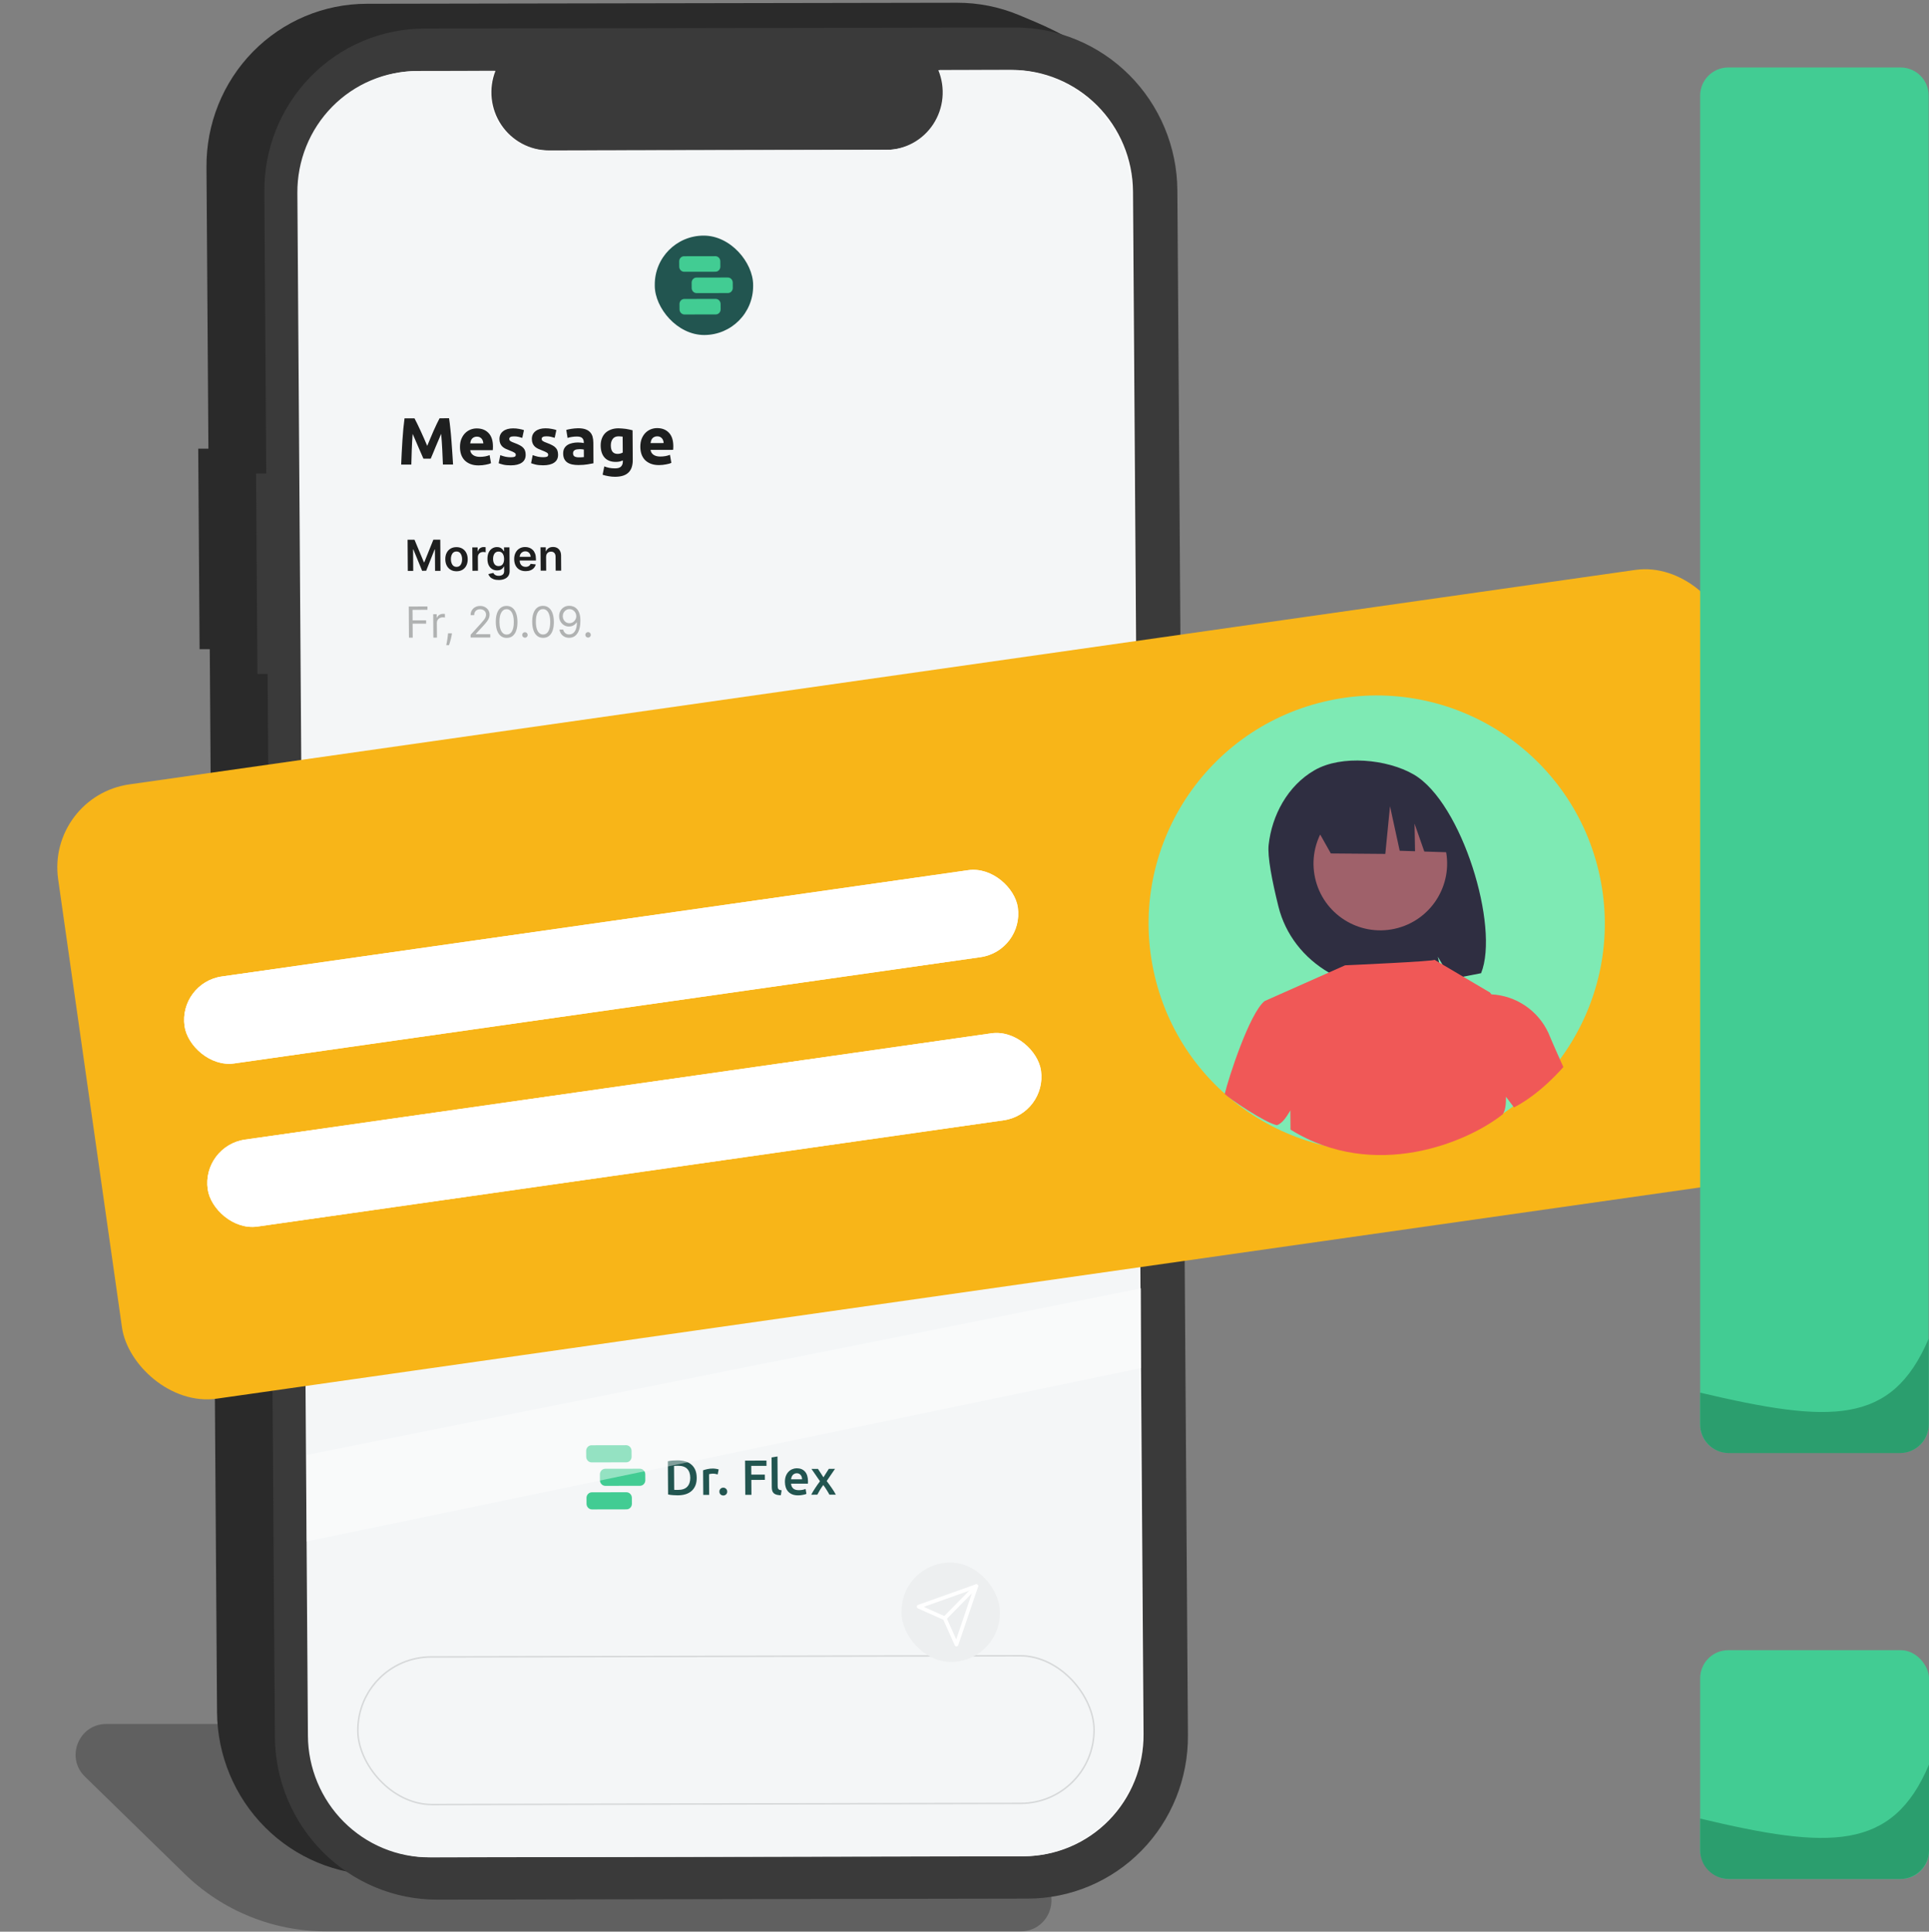 <svg width="700" height="701" viewBox="0 0 700 701" fill="none" xmlns="http://www.w3.org/2000/svg">
<rect x="0" y="0" width="700" height="701" fill="#808080" stroke="none"/>
<path d="M30.814 644.732C23.668 637.76 28.604 625.633 38.587 625.633H310.213C323.341 625.633 335.799 631.426 344.259 641.465L378.912 682.583C385.013 689.821 379.867 700.887 370.401 700.887H118.274C99.103 700.887 80.692 693.394 66.97 680.006L30.814 644.732Z" fill="black" fill-opacity="0.25"/>
<path d="M71.934 162.837L75.626 162.831L74.927 60.624C74.874 52.856 76.336 45.161 79.228 37.979C82.121 30.797 86.388 24.269 91.785 18.766C97.183 13.264 103.606 8.895 110.687 5.91C117.768 2.925 125.369 1.381 133.056 1.368L347.32 0.994C355.007 0.981 362.629 2.498 369.751 5.458C376.872 8.419 388.866 13.283 394.338 18.766C399.811 24.25 398.657 30.245 401.647 37.417C404.638 44.589 406.205 52.278 406.258 60.047L410.089 620.76C410.142 628.528 408.681 636.223 405.788 643.405C402.896 650.587 398.629 657.116 393.231 662.618C387.833 668.12 381.41 672.489 374.329 675.474C367.248 678.459 359.647 680.003 351.96 680.016L137.696 680.39C122.172 680.417 107.241 674.211 96.189 663.136C85.136 652.062 78.866 637.026 78.759 621.338L76.123 235.583L72.431 235.59L71.934 162.837Z" fill="#2A2A2A"/>
<path d="M92.923 171.83L96.615 171.823L95.917 69.617C95.864 61.849 97.325 54.154 100.218 46.972C103.11 39.789 107.377 33.261 112.775 27.758C118.173 22.256 124.595 17.887 131.677 14.902C138.758 11.917 146.359 10.374 154.046 10.36L368.31 9.987C375.996 9.973 383.618 11.49 390.74 14.45C397.862 17.411 404.344 21.757 409.817 27.24C415.29 32.724 419.646 39.237 422.637 46.409C425.627 53.581 427.194 61.27 427.247 69.039L431.078 629.752C431.132 637.52 429.67 645.215 426.778 652.397C423.885 659.579 419.618 666.108 414.22 671.61C408.823 677.113 402.4 681.481 395.319 684.466C388.237 687.452 380.636 688.995 372.95 689.008L158.686 689.382C143.162 689.409 128.231 683.203 117.178 672.128C106.125 661.054 99.855 646.019 99.748 630.33L97.112 244.576L93.421 244.582L92.923 171.83Z" fill="#3A3A3A"/>
<path d="M151.83 25.752L179.798 25.703C178.534 28.892 178.067 32.351 178.438 35.774C178.808 39.197 180.006 42.48 181.925 45.333C183.844 48.186 186.426 50.522 189.443 52.136C192.459 53.749 195.818 54.59 199.224 54.584L321.973 54.37C325.378 54.364 328.726 53.511 331.72 51.888C334.715 50.264 337.264 47.919 339.145 45.059C341.025 42.199 342.177 38.912 342.502 35.488C342.826 32.063 342.311 28.607 341.003 25.422L367.126 25.377C378.719 25.356 389.869 29.991 398.123 38.261C406.377 46.532 411.059 57.76 411.14 69.476L414.965 629.366C415.005 635.167 413.914 640.914 411.753 646.277C409.593 651.641 406.407 656.516 402.376 660.625C398.345 664.735 393.548 667.997 388.26 670.226C382.972 672.456 377.296 673.608 371.555 673.618L156.259 673.994C150.519 674.004 144.827 672.871 139.508 670.66C134.19 668.449 129.349 665.204 125.262 661.109C121.175 657.014 117.922 652.149 115.688 646.794C113.455 641.438 112.285 635.695 112.246 629.894V629.894L108.42 70.004C108.38 64.203 109.472 58.456 111.632 53.093C113.792 47.729 116.978 42.854 121.009 38.745C125.04 34.635 129.837 31.373 135.125 29.144C140.413 26.915 146.089 25.762 151.83 25.752Z" fill="white"/>
<path d="M151.322 25.783L179.291 25.734C178.026 28.924 177.559 32.382 177.93 35.805C178.301 39.228 179.499 42.511 181.418 45.364C183.337 48.218 185.918 50.554 188.935 52.167C191.952 53.78 195.311 54.621 198.716 54.615L321.465 54.401C324.871 54.395 328.218 53.542 331.213 51.919C334.207 50.295 336.757 47.95 338.637 45.09C340.517 42.23 341.67 38.943 341.994 35.519C342.318 32.095 341.804 28.638 340.496 25.453L366.618 25.408C378.211 25.387 389.361 30.022 397.616 38.293C405.87 46.563 410.552 57.791 410.632 69.507L414.458 629.397C414.497 635.199 413.406 640.945 411.246 646.308C409.086 651.672 405.899 656.547 401.868 660.657C397.837 664.766 393.041 668.028 387.753 670.258C382.464 672.487 376.788 673.639 371.048 673.649L155.752 674.025C150.011 674.035 144.319 672.902 139.001 670.691C133.682 668.481 128.841 665.235 124.754 661.14C120.667 657.045 117.414 652.181 115.181 646.825C112.947 641.469 111.778 635.726 111.738 629.925V629.925L107.912 70.035C107.873 64.234 108.964 58.487 111.124 53.124C113.284 47.761 116.471 42.885 120.502 38.776C124.533 34.667 129.329 31.404 134.617 29.175C139.906 26.946 145.582 25.793 151.322 25.783Z" fill="#F4F6F7"/>
<g clip-path="url(#clip0_14775_1635)">
<path d="M237.523 91.551C237.5 88.231 240.145 85.534 243.43 85.529L267.226 85.487C270.511 85.481 273.193 88.168 273.216 91.489L273.38 115.537C273.403 118.857 270.758 121.553 267.472 121.559L243.677 121.601C240.391 121.606 237.71 118.919 237.687 115.599L237.523 91.551Z" fill="#225550"/>
<path d="M246.469 94.84C246.462 93.819 247.251 92.991 248.231 92.989L259.6 92.969C260.58 92.968 261.38 93.793 261.387 94.814L261.401 96.755C261.408 97.775 260.619 98.604 259.638 98.606L248.269 98.625C247.289 98.627 246.489 97.801 246.482 96.781L246.469 94.84Z" fill="#42CC93"/>
<path d="M250.983 102.582C250.976 101.561 251.765 100.733 252.745 100.731L264.115 100.711C265.095 100.71 265.895 101.535 265.902 102.556L265.915 104.497C265.922 105.517 265.133 106.346 264.153 106.348L252.784 106.367C251.804 106.369 251.004 105.543 250.997 104.523C250.997 104.523 250.99 103.602 250.983 102.582Z" fill="#42CC93"/>
<path d="M246.575 110.339C246.568 109.319 247.357 108.49 248.337 108.489L259.706 108.469C260.686 108.467 261.486 109.293 261.493 110.313L261.506 112.255C261.513 113.275 260.725 114.103 259.744 114.105L248.375 114.125C247.395 114.127 246.595 113.301 246.588 112.281L246.575 110.339Z" fill="#42CC93"/>
</g>
<rect x="0.27" y="0.268" width="267.162" height="53.572" rx="26.786" transform="matrix(1 -0.002 0.007 1 129.391 601.086)" stroke="#D6D8D9" stroke-width="0.537"/>
<rect width="35.693" height="36.073" rx="17.847" transform="matrix(1 -0.002 0.007 1 327.01 567.078)" fill="#EDEFF0"/>
<path fill-rule="evenodd" clip-rule="evenodd" d="M354.751 575.124C355.018 575.392 355.021 575.828 354.757 576.097L343.316 587.76C343.052 588.029 342.621 588.03 342.354 587.762C342.086 587.493 342.083 587.058 342.347 586.789L353.788 575.126C354.052 574.856 354.483 574.856 354.751 575.124Z" fill="white"/>
<path fill-rule="evenodd" clip-rule="evenodd" d="M354.751 575.124C354.937 575.31 355.002 575.588 354.917 575.837L347.73 597.019C347.64 597.286 347.397 597.468 347.119 597.48C346.84 597.492 346.581 597.331 346.466 597.073L342.319 587.796L333.105 583.686C332.849 583.572 332.687 583.312 332.696 583.03C332.706 582.748 332.885 582.502 333.147 582.408L354.043 574.962C354.29 574.875 354.565 574.937 354.751 575.124ZM335.223 583.13L343.104 586.645C343.258 586.714 343.382 586.838 343.452 586.994L346.998 594.928L353.171 576.735L335.223 583.13Z" fill="white"/>
<path d="M147.907 195.869L150.414 195.865L153.827 204.053L153.959 204.053L157.261 195.853L159.767 195.848L159.845 207.157L157.879 207.16L157.826 199.391L157.721 199.391L154.649 207.133L153.18 207.135L150.001 199.388L149.897 199.388L149.95 207.174L147.984 207.177L147.907 195.869ZM165.688 207.312C164.86 207.314 164.141 207.133 163.531 206.769C162.921 206.406 162.446 205.897 162.107 205.242C161.771 204.588 161.6 203.822 161.594 202.946C161.588 202.07 161.748 201.302 162.075 200.643C162.406 199.983 162.873 199.471 163.478 199.105C164.083 198.74 164.8 198.556 165.628 198.555C166.456 198.553 167.175 198.734 167.785 199.098C168.395 199.461 168.868 199.972 169.204 200.63C169.543 201.289 169.716 202.056 169.722 202.932C169.728 203.808 169.566 204.574 169.235 205.23C168.908 205.886 168.443 206.396 167.838 206.762C167.233 207.127 166.516 207.311 165.688 207.312ZM165.688 205.711C166.137 205.71 166.512 205.586 166.812 205.339C167.112 205.088 167.334 204.753 167.479 204.333C167.627 203.913 167.699 203.445 167.696 202.93C167.692 202.411 167.613 201.942 167.459 201.522C167.309 201.099 167.083 200.763 166.779 200.513C166.475 200.263 166.099 200.139 165.65 200.139C165.19 200.14 164.808 200.266 164.504 200.517C164.204 200.768 163.98 201.105 163.832 201.529C163.687 201.948 163.617 202.418 163.62 202.937C163.624 203.452 163.701 203.92 163.851 204.339C164.005 204.758 164.233 205.093 164.537 205.343C164.844 205.589 165.228 205.712 165.688 205.711ZM171.447 207.136L171.389 198.655L173.328 198.652L173.337 200.065L173.426 200.065C173.577 199.575 173.839 199.198 174.213 198.932C174.59 198.662 175.022 198.527 175.508 198.527C175.618 198.526 175.742 198.532 175.878 198.542C176.018 198.55 176.134 198.562 176.226 198.58L176.239 200.419C176.154 200.39 176.019 200.364 175.835 200.343C175.654 200.317 175.479 200.305 175.31 200.305C174.946 200.305 174.619 200.385 174.329 200.544C174.043 200.699 173.818 200.915 173.654 201.191C173.49 201.468 173.41 201.786 173.412 202.147L173.446 207.133L171.447 207.136ZM180.975 210.477C180.257 210.478 179.64 210.382 179.123 210.188C178.606 209.997 178.19 209.74 177.875 209.417C177.56 209.093 177.34 208.735 177.216 208.341L179.013 207.902C179.095 208.067 179.214 208.231 179.37 208.393C179.526 208.558 179.735 208.694 179.997 208.8C180.263 208.91 180.596 208.965 180.997 208.964C181.564 208.963 182.033 208.824 182.403 208.547C182.773 208.274 182.955 207.825 182.951 207.199L182.94 205.592L182.841 205.593C182.739 205.799 182.59 206.011 182.392 206.228C182.199 206.446 181.94 206.629 181.617 206.776C181.298 206.924 180.896 206.998 180.41 206.999C179.758 207 179.166 206.849 178.634 206.544C178.106 206.236 177.683 205.776 177.366 205.166C177.052 204.552 176.892 203.783 176.886 202.859C176.88 201.927 177.029 201.141 177.334 200.5C177.642 199.855 178.06 199.367 178.588 199.035C179.116 198.699 179.706 198.53 180.357 198.529C180.854 198.528 181.264 198.612 181.585 198.781C181.91 198.946 182.169 199.146 182.362 199.381C182.555 199.613 182.702 199.832 182.803 200.038L182.913 200.038L182.904 198.635L184.875 198.632L184.934 207.251C184.939 207.976 184.77 208.576 184.427 209.052C184.084 209.527 183.614 209.883 183.015 210.12C182.417 210.357 181.737 210.476 180.975 210.477ZM180.957 205.43C181.38 205.429 181.74 205.326 182.037 205.119C182.334 204.912 182.558 204.616 182.71 204.229C182.862 203.842 182.936 203.378 182.932 202.837C182.929 202.303 182.848 201.836 182.691 201.435C182.537 201.034 182.311 200.723 182.011 200.503C181.715 200.279 181.351 200.167 180.921 200.168C180.475 200.169 180.104 200.285 179.808 200.518C179.511 200.75 179.289 201.069 179.141 201.474C178.992 201.876 178.92 202.332 178.924 202.844C178.927 203.363 179.006 203.818 179.159 204.207C179.317 204.594 179.545 204.895 179.845 205.112C180.148 205.325 180.519 205.431 180.957 205.43ZM190.737 207.268C189.887 207.27 189.151 207.094 188.531 206.742C187.913 206.386 187.437 205.883 187.101 205.232C186.765 204.577 186.594 203.806 186.588 202.919C186.582 202.047 186.743 201.281 187.07 200.621C187.4 199.958 187.864 199.442 188.462 199.073C189.059 198.7 189.763 198.513 190.573 198.511C191.095 198.51 191.589 198.594 192.054 198.763C192.523 198.928 192.937 199.184 193.296 199.534C193.659 199.883 193.946 200.328 194.156 200.868C194.366 201.405 194.473 202.046 194.478 202.789L194.482 203.402L187.53 203.414L187.521 202.067L192.557 202.058C192.551 201.675 192.466 201.335 192.302 201.037C192.138 200.736 191.91 200.499 191.618 200.326C191.329 200.154 190.994 200.068 190.611 200.068C190.202 200.069 189.844 200.169 189.536 200.368C189.228 200.564 188.989 200.822 188.818 201.143C188.651 201.46 188.567 201.808 188.566 202.187L188.574 203.363C188.577 203.856 188.67 204.279 188.853 204.632C189.036 204.982 189.29 205.25 189.615 205.437C189.94 205.621 190.32 205.712 190.754 205.711C191.045 205.711 191.308 205.67 191.543 205.588C191.778 205.503 191.982 205.38 192.154 205.217C192.325 205.055 192.455 204.854 192.541 204.615L194.409 204.821C194.295 205.315 194.073 205.746 193.744 206.115C193.419 206.48 193.002 206.764 192.491 206.967C191.981 207.167 191.396 207.267 190.737 207.268ZM198.164 202.12L198.198 207.09L196.199 207.093L196.141 198.612L198.051 198.609L198.061 200.05L198.16 200.05C198.352 199.574 198.661 199.197 199.086 198.916C199.515 198.636 200.046 198.495 200.679 198.494C201.264 198.493 201.775 198.617 202.211 198.866C202.651 199.116 202.992 199.478 203.234 199.952C203.481 200.427 203.604 201.003 203.605 201.68L203.642 207.08L201.643 207.084L201.608 201.993C201.604 201.426 201.454 200.983 201.157 200.663C200.864 200.343 200.46 200.184 199.945 200.185C199.595 200.185 199.285 200.263 199.013 200.418C198.746 200.57 198.535 200.789 198.383 201.076C198.234 201.364 198.161 201.712 198.164 202.12Z" fill="#1E1F1F"/>
<path d="M148.402 231.403L148.324 220.095L155.105 220.083L155.113 221.298L149.702 221.308L149.728 225.128L154.631 225.12L154.64 226.335L149.736 226.343L149.771 231.401L148.402 231.403ZM157.26 231.388L157.202 222.907L158.461 222.905L158.47 224.186L158.558 224.185C158.71 223.766 158.987 223.425 159.39 223.162C159.793 222.9 160.249 222.769 160.757 222.768C160.853 222.768 160.972 222.77 161.116 222.773C161.26 222.776 161.368 222.782 161.442 222.789L161.451 224.114C161.407 224.103 161.305 224.087 161.147 224.065C160.992 224.039 160.828 224.027 160.655 224.027C160.243 224.028 159.875 224.115 159.553 224.289C159.234 224.459 158.981 224.695 158.795 224.997C158.613 225.295 158.524 225.636 158.526 226.019L158.563 231.386L157.26 231.388ZM164.007 229.83L163.922 230.427C163.863 230.846 163.77 231.296 163.644 231.774C163.522 232.253 163.395 232.704 163.262 233.128C163.128 233.551 163.018 233.889 162.932 234.139L161.938 234.141C161.984 233.905 162.044 233.594 162.119 233.207C162.194 232.821 162.268 232.388 162.342 231.909C162.42 231.434 162.483 230.948 162.531 230.451L162.593 229.833L164.007 229.83ZM170.783 231.364L170.776 230.371L174.481 226.278C174.915 225.799 175.273 225.382 175.554 225.028C175.835 224.671 176.043 224.335 176.177 224.022C176.315 223.705 176.382 223.374 176.38 223.028C176.377 222.63 176.279 222.286 176.086 221.996C175.896 221.705 175.637 221.481 175.308 221.324C174.98 221.166 174.611 221.087 174.202 221.088C173.768 221.089 173.389 221.18 173.067 221.361C172.748 221.538 172.501 221.787 172.326 222.107C172.155 222.428 172.071 222.804 172.074 223.234L170.771 223.237C170.767 222.574 170.916 221.992 171.218 221.491C171.52 220.99 171.933 220.599 172.458 220.318C172.986 220.037 173.579 219.896 174.238 219.895C174.901 219.894 175.489 220.033 176.003 220.312C176.516 220.591 176.92 220.967 177.214 221.442C177.508 221.916 177.657 222.444 177.661 223.026C177.664 223.442 177.591 223.849 177.443 224.246C177.298 224.641 177.044 225.081 176.679 225.567C176.318 226.05 175.816 226.64 175.173 227.337L172.651 230.058L172.652 230.146L177.908 230.137L177.917 231.352L170.783 231.364ZM183.887 231.496C183.055 231.498 182.345 231.272 181.756 230.821C181.168 230.365 180.716 229.705 180.401 228.841C180.086 227.973 179.924 226.924 179.916 225.694C179.907 224.472 180.055 223.428 180.358 222.563C180.665 221.693 181.11 221.03 181.692 220.573C182.278 220.111 182.983 219.88 183.807 219.879C184.632 219.877 185.339 220.106 185.927 220.565C186.519 221.021 186.973 221.682 187.288 222.551C187.607 223.415 187.77 224.458 187.779 225.681C187.787 226.91 187.64 227.959 187.336 228.829C187.033 229.694 186.59 230.356 186.008 230.813C185.426 231.267 184.719 231.495 183.887 231.496ZM183.879 230.281C184.703 230.28 185.341 229.881 185.792 229.085C186.243 228.289 186.464 227.155 186.453 225.683C186.447 224.704 186.336 223.87 186.122 223.182C185.911 222.494 185.609 221.97 185.216 221.61C184.827 221.25 184.36 221.07 183.816 221.071C182.998 221.073 182.362 221.477 181.908 222.284C181.453 223.087 181.231 224.223 181.241 225.692C181.248 226.671 181.356 227.503 181.567 228.187C181.778 228.872 182.078 229.392 182.467 229.748C182.859 230.105 183.33 230.282 183.879 230.281ZM190.493 231.418C190.221 231.419 189.986 231.322 189.79 231.127C189.594 230.932 189.494 230.699 189.492 230.426C189.491 230.154 189.587 229.92 189.78 229.724C189.974 229.529 190.207 229.431 190.48 229.431C190.752 229.43 190.986 229.527 191.183 229.722C191.379 229.917 191.478 230.15 191.48 230.423C191.482 230.603 191.437 230.769 191.346 230.92C191.258 231.071 191.14 231.193 190.989 231.285C190.843 231.374 190.677 231.418 190.493 231.418ZM197.098 231.473C196.266 231.475 195.556 231.249 194.967 230.798C194.379 230.342 193.927 229.682 193.612 228.818C193.297 227.95 193.135 226.901 193.126 225.671C193.118 224.449 193.266 223.405 193.569 222.54C193.876 221.67 194.32 221.007 194.903 220.55C195.489 220.088 196.194 219.857 197.018 219.856C197.843 219.854 198.549 220.083 199.138 220.542C199.73 220.998 200.184 221.659 200.499 222.528C200.818 223.392 200.981 224.435 200.989 225.658C200.998 226.887 200.85 227.936 200.547 228.806C200.244 229.671 199.801 230.333 199.219 230.79C198.637 231.244 197.93 231.472 197.098 231.473ZM197.089 230.258C197.914 230.257 198.552 229.858 199.003 229.062C199.454 228.266 199.674 227.132 199.664 225.66C199.658 224.681 199.547 223.847 199.332 223.159C199.122 222.471 198.82 221.947 198.427 221.587C198.038 221.227 197.571 221.047 197.026 221.048C196.209 221.05 195.573 221.454 195.119 222.261C194.664 223.064 194.442 224.2 194.452 225.669C194.458 226.648 194.567 227.48 194.778 228.164C194.989 228.849 195.289 229.369 195.678 229.725C196.07 230.082 196.541 230.259 197.089 230.258ZM206.648 219.839C207.112 219.842 207.577 219.929 208.042 220.101C208.507 220.274 208.932 220.56 209.317 220.961C209.703 221.357 210.014 221.9 210.251 222.588C210.487 223.276 210.609 224.139 210.616 225.177C210.623 226.182 210.534 227.075 210.347 227.855C210.165 228.632 209.897 229.288 209.544 229.823C209.194 230.357 208.766 230.763 208.26 231.04C207.757 231.317 207.188 231.456 206.551 231.457C205.918 231.458 205.352 231.334 204.853 231.084C204.358 230.831 203.951 230.48 203.631 230.032C203.315 229.579 203.111 229.055 203.019 228.459L204.366 228.457C204.491 228.976 204.735 229.404 205.098 229.742C205.465 230.076 205.946 230.243 206.543 230.242C207.415 230.24 208.101 229.858 208.6 229.095C209.103 228.332 209.349 227.255 209.34 225.864L209.252 225.864C209.048 226.174 208.805 226.441 208.523 226.666C208.241 226.891 207.927 227.065 207.582 227.187C207.237 227.309 206.869 227.37 206.479 227.371C205.831 227.372 205.235 227.213 204.692 226.893C204.152 226.57 203.719 226.128 203.391 225.565C203.067 224.999 202.902 224.351 202.897 223.622C202.892 222.93 203.043 222.297 203.348 221.722C203.657 221.143 204.092 220.683 204.653 220.339C205.217 219.996 205.882 219.829 206.648 219.839ZM206.657 221.054C206.193 221.054 205.776 221.171 205.405 221.404C205.039 221.633 204.748 221.942 204.534 222.333C204.323 222.72 204.219 223.149 204.222 223.62C204.226 224.091 204.332 224.52 204.54 224.906C204.753 225.288 205.04 225.593 205.403 225.821C205.769 226.045 206.183 226.156 206.647 226.156C206.997 226.155 207.322 226.086 207.623 225.95C207.924 225.809 208.186 225.619 208.409 225.38C208.636 225.136 208.812 224.862 208.939 224.556C209.066 224.246 209.128 223.924 209.126 223.589C209.123 223.148 209.013 222.734 208.797 222.347C208.584 221.961 208.291 221.649 207.918 221.41C207.548 221.172 207.128 221.053 206.657 221.054ZM213.407 231.378C213.135 231.379 212.9 231.282 212.704 231.087C212.507 230.892 212.408 230.659 212.406 230.386C212.405 230.114 212.501 229.88 212.694 229.685C212.888 229.489 213.121 229.391 213.394 229.391C213.666 229.39 213.9 229.487 214.097 229.682C214.293 229.877 214.392 230.11 214.394 230.383C214.395 230.563 214.351 230.729 214.26 230.88C214.172 231.031 214.053 231.153 213.903 231.245C213.757 231.334 213.591 231.378 213.407 231.378Z" fill="#B0B2B2"/>
<path d="M244.657 540.651C244.787 540.663 244.958 540.674 245.171 540.686C245.384 540.685 245.674 540.685 246.041 540.684C247.543 540.682 248.658 540.297 249.386 539.532C250.126 538.754 250.491 537.673 250.482 536.288C250.472 534.879 250.104 533.798 249.377 533.047C248.651 532.296 247.53 531.922 246.016 531.925C245.354 531.926 244.881 531.945 244.597 531.981L244.657 540.651ZM252.824 536.284C252.831 537.358 252.672 538.296 252.346 539.097C252.02 539.886 251.552 540.549 250.94 541.088C250.341 541.614 249.61 542.01 248.748 542.274C247.898 542.526 246.953 542.653 245.912 542.655C245.415 542.656 244.853 542.633 244.226 542.586C243.599 542.551 243.001 542.469 242.433 542.339L242.35 530.283C242.917 530.151 243.52 530.066 244.158 530.029C244.797 529.992 245.364 529.973 245.861 529.972C246.89 529.971 247.831 530.094 248.685 530.344C249.538 530.581 250.268 530.962 250.875 531.486C251.493 531.999 251.971 532.655 252.307 533.454C252.644 534.242 252.816 535.185 252.824 536.284Z" fill="#225550"/>
<path d="M260.437 535.07C260.259 535.011 260.01 534.952 259.691 534.892C259.383 534.821 259.022 534.786 258.608 534.787C258.371 534.787 258.117 534.812 257.845 534.86C257.585 534.908 257.402 534.95 257.296 534.986L257.347 542.492L255.201 542.495L255.14 533.575C255.553 533.419 256.066 533.275 256.68 533.142C257.306 532.998 257.998 532.925 258.755 532.924C258.897 532.923 259.062 532.935 259.252 532.959C259.441 532.97 259.63 532.994 259.82 533.029C260.009 533.053 260.193 533.088 260.371 533.136C260.548 533.171 260.69 533.207 260.797 533.242L260.437 535.07Z" fill="#225550"/>
<path d="M263.895 541.298C263.898 541.716 263.758 542.057 263.476 542.32C263.206 542.583 262.875 542.715 262.485 542.716C262.083 542.716 261.745 542.585 261.471 542.323C261.197 542.061 261.059 541.721 261.056 541.303C261.053 540.885 261.187 540.544 261.457 540.281C261.727 540.006 262.064 539.868 262.466 539.867C262.856 539.867 263.188 540.003 263.462 540.278C263.748 540.54 263.892 540.88 263.895 541.298Z" fill="#225550"/>
<path d="M270.45 542.469L270.365 530.055L278.136 530.042L278.149 531.958L272.614 531.968L272.635 535.138L277.55 535.13L277.563 537.047L272.649 537.055L272.686 542.465L270.45 542.469Z" fill="#225550"/>
<path d="M283.346 542.625C282.707 542.615 282.174 542.544 281.748 542.413C281.333 542.283 281 542.098 280.75 541.86C280.5 541.609 280.321 541.305 280.212 540.947C280.115 540.577 280.064 540.159 280.061 539.693L279.987 528.91L282.132 528.548L282.205 539.278C282.207 539.54 282.226 539.761 282.263 539.94C282.311 540.119 282.389 540.275 282.497 540.406C282.604 540.525 282.747 540.62 282.924 540.692C283.114 540.751 283.351 540.798 283.635 540.834L283.346 542.625Z" fill="#225550"/>
<path d="M284.836 537.804C284.831 536.98 284.944 536.258 285.176 535.636C285.421 535.015 285.742 534.501 286.142 534.094C286.541 533.675 287 533.364 287.519 533.16C288.038 532.944 288.57 532.836 289.114 532.835C290.391 532.833 291.387 533.231 292.103 534.03C292.83 534.829 293.198 536.022 293.209 537.61C293.21 537.73 293.205 537.867 293.194 538.022C293.195 538.166 293.19 538.297 293.179 538.417L287.058 538.427C287.123 539.18 287.387 539.764 287.851 540.181C288.327 540.587 289.008 540.788 289.896 540.787C290.416 540.786 290.889 540.737 291.314 540.641C291.751 540.545 292.093 540.443 292.341 540.335L292.637 542.108C292.519 542.168 292.354 542.234 292.141 542.306C291.941 542.366 291.705 542.42 291.433 542.468C291.173 542.528 290.889 542.576 290.582 542.613C290.275 542.649 289.962 542.668 289.642 542.668C288.826 542.67 288.116 542.551 287.511 542.314C286.906 542.064 286.407 541.724 286.013 541.295C285.62 540.854 285.327 540.341 285.134 539.756C284.94 539.159 284.841 538.509 284.836 537.804ZM291.057 536.826C291.055 536.527 291.012 536.247 290.927 535.984C290.843 535.71 290.717 535.477 290.55 535.286C290.395 535.084 290.199 534.929 289.961 534.822C289.736 534.703 289.463 534.643 289.144 534.644C288.813 534.645 288.523 534.711 288.276 534.843C288.028 534.962 287.816 535.124 287.64 535.327C287.476 535.531 287.348 535.764 287.255 536.027C287.162 536.289 287.099 536.558 287.065 536.833L291.057 536.826Z" fill="#225550"/>
<path d="M298.811 536.114L300.759 533.047L303.012 533.043L299.991 537.473C300.635 538.308 301.25 539.155 301.836 540.014C302.433 540.861 302.923 541.66 303.307 542.411L300.983 542.416C300.875 542.189 300.731 541.932 300.552 541.646C300.384 541.348 300.199 541.044 299.996 540.733C299.804 540.411 299.601 540.095 299.386 539.785C299.171 539.475 298.962 539.183 298.759 538.908C298.349 539.447 297.945 540.044 297.547 540.702C297.161 541.347 296.84 541.921 296.583 542.423L294.383 542.427C294.558 542.068 294.768 541.686 295.014 541.28C295.259 540.873 295.523 540.461 295.804 540.042C296.085 539.612 296.372 539.187 296.664 538.769C296.969 538.338 297.268 537.932 297.561 537.549L294.461 533.058L296.82 533.054L298.811 536.114Z" fill="#225550"/>
<path d="M212.713 526.527C212.706 525.403 213.576 524.491 214.658 524.489L227.205 524.467C228.286 524.465 229.17 525.375 229.177 526.498L229.192 528.636C229.199 529.76 228.329 530.673 227.247 530.674L214.7 530.696C213.619 530.698 212.735 529.789 212.728 528.665L212.713 526.527Z" fill="#42CC93"/>
<path d="M217.695 535.054C217.688 533.93 218.558 533.017 219.64 533.016L232.187 532.994C233.269 532.992 234.152 533.901 234.159 535.025L234.174 537.163C234.182 538.287 233.311 539.199 232.229 539.201L219.682 539.223C218.601 539.225 217.718 538.316 217.71 537.192C217.71 537.192 217.703 536.178 217.695 535.054Z" fill="#42CC93"/>
<path d="M212.83 543.598C212.822 542.474 213.693 541.561 214.774 541.56L227.321 541.538C228.403 541.536 229.286 542.445 229.294 543.569L229.308 545.707C229.316 546.831 228.445 547.743 227.364 547.745L214.817 547.767C213.735 547.769 212.852 546.86 212.844 545.736L212.83 543.598Z" fill="#42CC93"/>
<path d="M150.408 151.807C150.702 152.34 151.038 153.001 151.415 153.792C151.808 154.567 152.209 155.414 152.62 156.334C153.046 157.238 153.464 158.166 153.874 159.118C154.285 160.071 154.67 160.966 155.031 161.806C155.381 160.965 155.754 160.068 156.152 159.114C156.549 158.161 156.947 157.231 157.344 156.326C157.758 155.405 158.148 154.556 158.514 153.78C158.896 152.988 159.231 152.325 159.518 151.791L162.959 151.785C163.128 152.9 163.282 154.151 163.42 155.54C163.575 156.913 163.706 158.35 163.813 159.852C163.937 161.338 164.044 162.832 164.135 164.334C164.242 165.836 164.332 167.249 164.406 168.573L160.723 168.58C160.664 166.949 160.587 165.172 160.493 163.25C160.399 161.328 160.265 159.39 160.09 157.436C159.804 158.115 159.486 158.866 159.136 159.691C158.786 160.515 158.436 161.339 158.087 162.164C157.753 162.988 157.427 163.78 157.11 164.54C156.792 165.284 156.521 165.922 156.299 166.455L153.658 166.46C153.428 165.927 153.149 165.29 152.821 164.547C152.493 163.789 152.148 162.998 151.787 162.175C151.442 161.352 151.089 160.528 150.728 159.705C150.367 158.882 150.039 158.132 149.744 157.454C149.596 159.408 149.488 161.347 149.42 163.269C149.353 165.191 149.3 166.968 149.263 168.6L145.58 168.606C145.635 167.282 145.698 165.868 145.769 164.366C145.856 162.864 145.942 161.369 146.029 159.883C146.132 158.381 146.243 156.943 146.363 155.57C146.499 154.18 146.644 152.928 146.798 151.814L150.408 151.807ZM166.918 162.294C166.911 161.163 167.073 160.178 167.407 159.337C167.756 158.48 168.212 157.769 168.773 157.202C169.335 156.636 169.978 156.207 170.703 155.915C171.444 155.623 172.202 155.476 172.978 155.475C174.787 155.472 176.22 156.026 177.278 157.139C178.335 158.236 178.871 159.858 178.886 162.006C178.887 162.216 178.881 162.451 178.866 162.709C178.852 162.951 178.837 163.169 178.822 163.363L170.633 163.378C170.719 164.12 171.07 164.709 171.687 165.144C172.304 165.58 173.129 165.796 174.163 165.794C174.825 165.793 175.471 165.736 176.1 165.621C176.745 165.491 177.269 165.337 177.672 165.158L178.176 168.089C177.983 168.186 177.725 168.284 177.403 168.381C177.08 168.479 176.718 168.56 176.314 168.625C175.927 168.707 175.508 168.772 175.056 168.821C174.604 168.871 174.152 168.896 173.699 168.896C172.552 168.898 171.55 168.731 170.691 168.393C169.849 168.055 169.143 167.596 168.574 167.016C168.021 166.419 167.604 165.717 167.324 164.91C167.06 164.103 166.925 163.231 166.918 162.294ZM175.389 160.898C175.371 160.591 175.312 160.292 175.213 160.002C175.131 159.711 174.992 159.453 174.796 159.227C174.617 159.001 174.381 158.816 174.09 158.671C173.814 158.526 173.466 158.454 173.046 158.455C172.643 158.456 172.296 158.529 172.006 158.675C171.716 158.805 171.475 158.983 171.283 159.209C171.09 159.436 170.939 159.702 170.828 160.009C170.733 160.3 170.662 160.599 170.616 160.906L175.389 160.898ZM185.357 165.944C186.02 165.943 186.488 165.878 186.761 165.748C187.035 165.618 187.171 165.368 187.168 164.996C187.166 164.706 186.987 164.456 186.63 164.246C186.273 164.021 185.73 163.771 185.001 163.498C184.435 163.289 183.916 163.072 183.446 162.846C182.992 162.621 182.603 162.355 182.278 162.049C181.952 161.726 181.7 161.347 181.519 160.911C181.338 160.476 181.246 159.951 181.242 159.337C181.233 158.142 181.671 157.196 182.555 156.5C183.438 155.804 184.656 155.455 186.206 155.452C186.982 155.45 187.725 155.522 188.437 155.666C189.148 155.794 189.715 155.938 190.136 156.099L189.525 158.911C189.104 158.766 188.643 158.638 188.141 158.526C187.656 158.413 187.106 158.358 186.493 158.359C185.362 158.361 184.799 158.677 184.803 159.307C184.804 159.452 184.829 159.581 184.878 159.694C184.928 159.807 185.025 159.92 185.172 160.033C185.318 160.13 185.512 160.242 185.755 160.371C186.015 160.484 186.338 160.612 186.727 160.757C187.521 161.046 188.177 161.336 188.696 161.626C189.214 161.9 189.62 162.206 189.913 162.544C190.223 162.867 190.435 163.23 190.551 163.634C190.683 164.037 190.751 164.506 190.754 165.039C190.763 166.298 190.293 167.252 189.344 167.9C188.412 168.548 187.081 168.873 185.353 168.876C184.222 168.878 183.277 168.783 182.516 168.59C181.772 168.398 181.254 168.237 180.962 168.108L181.548 165.176C182.163 165.417 182.795 165.61 183.442 165.754C184.089 165.882 184.727 165.946 185.357 165.944ZM197.117 165.924C197.779 165.923 198.247 165.857 198.521 165.728C198.795 165.598 198.93 165.347 198.928 164.976C198.926 164.685 198.746 164.435 198.39 164.226C198.033 164 197.49 163.751 196.761 163.477C196.194 163.268 195.676 163.051 195.206 162.826C194.752 162.601 194.363 162.335 194.037 162.028C193.712 161.706 193.459 161.327 193.279 160.891C193.098 160.455 193.005 159.93 193.001 159.317C192.993 158.121 193.431 157.176 194.314 156.48C195.198 155.783 196.415 155.434 197.966 155.431C198.741 155.43 199.485 155.501 200.197 155.645C200.908 155.773 201.474 155.918 201.896 156.079L201.285 158.89C200.864 158.746 200.403 158.617 199.901 158.505C199.416 158.393 198.866 158.337 198.252 158.338C197.122 158.34 196.558 158.656 196.563 159.286C196.564 159.432 196.589 159.561 196.638 159.674C196.687 159.787 196.785 159.9 196.931 160.012C197.077 160.109 197.272 160.222 197.515 160.351C197.774 160.463 198.098 160.592 198.487 160.737C199.28 161.026 199.936 161.316 200.455 161.605C200.974 161.879 201.38 162.185 201.673 162.524C201.982 162.846 202.195 163.209 202.31 163.613C202.442 164.017 202.51 164.485 202.514 165.018C202.523 166.278 202.053 167.232 201.104 167.88C200.171 168.527 198.841 168.853 197.113 168.856C195.982 168.858 195.036 168.762 194.276 168.57C193.532 168.377 193.014 168.217 192.722 168.088L193.308 165.155C193.923 165.396 194.554 165.589 195.202 165.733C195.849 165.862 196.487 165.925 197.117 165.924ZM210.089 165.974C210.444 165.973 210.783 165.965 211.106 165.948C211.429 165.931 211.687 165.907 211.881 165.874L211.862 163.136C211.717 163.104 211.498 163.072 211.207 163.04C210.916 163.009 210.65 162.993 210.407 162.993C210.068 162.994 209.745 163.019 209.439 163.068C209.148 163.1 208.89 163.174 208.665 163.287C208.44 163.401 208.263 163.554 208.135 163.748C208.007 163.942 207.944 164.185 207.946 164.476C207.95 165.041 208.138 165.436 208.512 165.662C208.901 165.871 209.426 165.975 210.089 165.974ZM209.726 155.411C210.792 155.409 211.681 155.529 212.393 155.77C213.106 156.011 213.673 156.357 214.096 156.808C214.536 157.26 214.846 157.809 215.028 158.454C215.211 159.1 215.304 159.819 215.31 160.61L215.361 168.121C214.845 168.235 214.127 168.366 213.207 168.513C212.288 168.676 211.174 168.758 209.865 168.761C209.042 168.762 208.29 168.691 207.611 168.547C206.947 168.402 206.372 168.169 205.885 167.847C205.399 167.509 205.024 167.073 204.762 166.541C204.5 166.008 204.366 165.354 204.361 164.579C204.356 163.836 204.497 163.205 204.784 162.688C205.087 162.171 205.488 161.758 205.987 161.45C206.486 161.143 207.058 160.923 207.703 160.793C208.348 160.647 209.018 160.573 209.712 160.572C210.181 160.571 210.593 160.594 210.949 160.642C211.32 160.674 211.62 160.722 211.846 160.786L211.844 160.447C211.84 159.833 211.65 159.341 211.276 158.97C210.902 158.599 210.255 158.414 209.334 158.416C208.72 158.417 208.115 158.466 207.518 158.564C206.921 158.646 206.405 158.768 205.97 158.931L205.49 156.024C205.699 155.959 205.957 155.894 206.264 155.829C206.586 155.747 206.933 155.682 207.304 155.633C207.675 155.568 208.063 155.519 208.466 155.486C208.886 155.436 209.306 155.412 209.726 155.411ZM221.659 161.69C221.673 163.709 222.495 164.717 224.127 164.714C224.498 164.713 224.845 164.664 225.167 164.567C225.49 164.469 225.764 164.356 225.989 164.226L225.95 158.46C225.772 158.428 225.561 158.404 225.319 158.388C225.077 158.356 224.794 158.34 224.471 158.341C223.518 158.343 222.809 158.659 222.345 159.29C221.881 159.92 221.652 160.72 221.659 161.69ZM229.617 166.861C229.631 168.944 229.109 170.488 228.05 171.491C227.007 172.511 225.379 173.022 223.166 173.026C222.39 173.027 221.615 172.956 220.838 172.812C220.062 172.684 219.342 172.508 218.678 172.283L219.288 169.253C219.854 169.478 220.445 169.655 221.06 169.783C221.691 169.911 222.402 169.975 223.193 169.973C224.227 169.971 224.952 169.744 225.369 169.291C225.802 168.838 226.016 168.256 226.012 167.545L226.008 167.085C225.622 167.263 225.219 167.401 224.8 167.499C224.397 167.58 223.953 167.622 223.468 167.622C221.707 167.626 220.355 167.111 219.411 166.079C218.467 165.031 217.989 163.57 217.976 161.696C217.97 160.759 218.109 159.911 218.395 159.151C218.68 158.375 219.096 157.712 219.641 157.162C220.203 156.612 220.886 156.191 221.692 155.899C222.497 155.59 223.409 155.435 224.427 155.434C224.863 155.433 225.307 155.456 225.76 155.504C226.228 155.535 226.689 155.583 227.142 155.647C227.595 155.711 228.023 155.791 228.428 155.887C228.848 155.967 229.22 156.055 229.544 156.152L229.617 166.861ZM232.365 162.18C232.358 161.049 232.521 160.063 232.854 159.223C233.204 158.366 233.659 157.655 234.221 157.088C234.782 156.522 235.425 156.093 236.15 155.801C236.891 155.509 237.649 155.362 238.425 155.361C240.234 155.358 241.667 155.912 242.725 157.025C243.782 158.122 244.318 159.744 244.333 161.892C244.334 162.102 244.328 162.336 244.313 162.595C244.299 162.837 244.284 163.055 244.269 163.249L236.08 163.263C236.166 164.006 236.517 164.595 237.134 165.03C237.751 165.465 238.576 165.682 239.61 165.68C240.272 165.679 240.918 165.621 241.547 165.507C242.192 165.377 242.716 165.223 243.119 165.044L243.623 167.975C243.43 168.072 243.172 168.17 242.85 168.267C242.528 168.365 242.165 168.446 241.761 168.511C241.374 168.593 240.955 168.658 240.503 168.707C240.051 168.757 239.599 168.782 239.146 168.782C238 168.784 236.997 168.616 236.139 168.279C235.296 167.941 234.59 167.482 234.021 166.901C233.468 166.305 233.051 165.603 232.771 164.796C232.507 163.989 232.372 163.116 232.365 162.18ZM240.836 160.784C240.818 160.477 240.759 160.178 240.661 159.888C240.578 159.597 240.439 159.339 240.243 159.113C240.064 158.887 239.829 158.702 239.537 158.557C239.261 158.412 238.914 158.34 238.494 158.341C238.09 158.342 237.743 158.415 237.453 158.561C237.163 158.69 236.922 158.868 236.73 159.095C236.538 159.321 236.386 159.588 236.275 159.895C236.18 160.186 236.109 160.485 236.063 160.792L240.836 160.784Z" fill="#1E1F1F"/>
<path opacity="0.43" d="M414.115 467.501L414.115 496.472L111.264 559.401L111.263 528.003L414.115 467.501Z" fill="white"/>
<rect width="612.867" height="225.168" rx="30.444" transform="matrix(0.99 -0.141 0.141 0.99 16.81 288.945)" fill="#F8B518"/>
<rect width="305.436" height="31.882" rx="15.941" transform="matrix(0.99 -0.141 0.141 0.99 64.722 356.609)" fill="white"/>
<rect width="305.436" height="31.882" rx="15.941" transform="matrix(0.99 -0.141 0.141 0.99 64.722 356.609)" fill="white"/>
<rect width="305.436" height="31.882" rx="15.941" transform="matrix(0.99 -0.141 0.141 0.99 73.128 415.805)" fill="white"/>
<rect width="305.436" height="31.882" rx="15.941" transform="matrix(0.99 -0.141 0.141 0.99 73.128 415.805)" fill="white"/>
<path d="M580.112 316.071C590.655 360.546 563.146 405.147 518.669 415.689C474.192 426.232 429.59 398.724 419.047 354.248C408.504 309.773 436.013 265.172 480.49 254.63C524.967 244.087 569.569 271.595 580.112 316.071Z" fill="#7EEAB4"/>
<path d="M460.368 306.602C461.543 295.962 467.182 285.196 477.016 279.514C486.851 273.831 503.461 275.506 513.028 281.066C530.527 291.238 544.238 336.436 537.459 353.175C535.451 353.517 528.578 354.96 526.552 355.335L521.771 347.206L523.687 355.878C520.463 356.494 517.22 357.145 513.958 357.829C503.02 360.116 491.696 358.394 482.368 353.027C473.04 347.66 466.434 339.064 463.939 329.049C461.548 319.468 459.905 310.795 460.368 306.602Z" fill="#2F2E41"/>
<path d="M506.122 337.049C519.194 334.16 527.45 321.227 524.563 308.163C521.675 295.098 508.738 286.849 495.666 289.738C482.594 292.627 474.337 305.56 477.225 318.624C480.112 331.689 493.05 339.937 506.122 337.049Z" fill="#9F616A"/>
<path d="M475.866 297.154L500.105 277.493C506.231 278.771 511.903 281.664 516.533 285.871C521.163 290.079 524.582 295.448 526.436 301.422L528.912 309.404L516.859 309.023L513.31 298.901L513.491 308.916L507.929 308.741L504.411 292.587L502.706 309.883L482.942 309.721L475.866 297.154Z" fill="#2F2E41"/>
<path d="M468.308 409.931L468.254 403.374C468.652 401.538 466.468 407.329 463.377 408.333C458.972 407.438 446.082 398.64 444.429 397.014C445.723 391.466 453.388 367.704 458.905 363.287L488.103 350.312C488.103 350.312 521.043 348.863 520.549 348.304L540.607 360.137L540.59 360.054L541.192 360.848C545.577 361.076 549.818 362.493 553.458 364.947C557.099 367.402 560.002 370.801 561.856 374.779C563.511 378.807 567.307 387.217 567.307 387.217C567.307 387.217 559.19 396.883 549.395 401.882L546.481 397.999C546.493 399.448 546.52 402.726 545.317 404.375C532.798 414.388 498.935 428.91 468.308 409.931Z" fill="#F05857"/>
<rect x="616.958" y="598.844" width="83.041" height="83.038" rx="10.206" fill="#42CC93"/>
<path d="M616.958 659.958C663.607 671.079 686.722 671.961 700 640.352V671.49C700 677.223 695.352 681.871 689.62 681.871H627.339C621.606 681.871 616.958 677.223 616.958 671.49V659.958Z" fill="#2B9E6E"/>
<path d="M616.958 34.691C616.958 29.054 621.528 24.484 627.165 24.484H689.678C695.314 24.484 699.884 29.054 699.884 34.691V517.004C699.884 522.641 695.314 527.21 689.678 527.21H627.165C621.528 527.21 616.958 522.641 616.958 517.004V34.691Z" fill="#42CC93"/>
<path d="M616.958 505.395C664.198 516.516 686.437 517.398 699.884 485.789V516.927C699.884 522.66 695.236 527.307 689.504 527.307H627.339C621.606 527.307 616.958 522.66 616.958 516.927V505.395Z" fill="#2B9E6E"/>
<defs>
<clipPath id="clip0_14775_1635">
<rect width="35.693" height="36.073" rx="17.847" transform="matrix(1 -0.002 0.007 1 237.481 85.539)" fill="white"/>
</clipPath>
</defs>
</svg>
